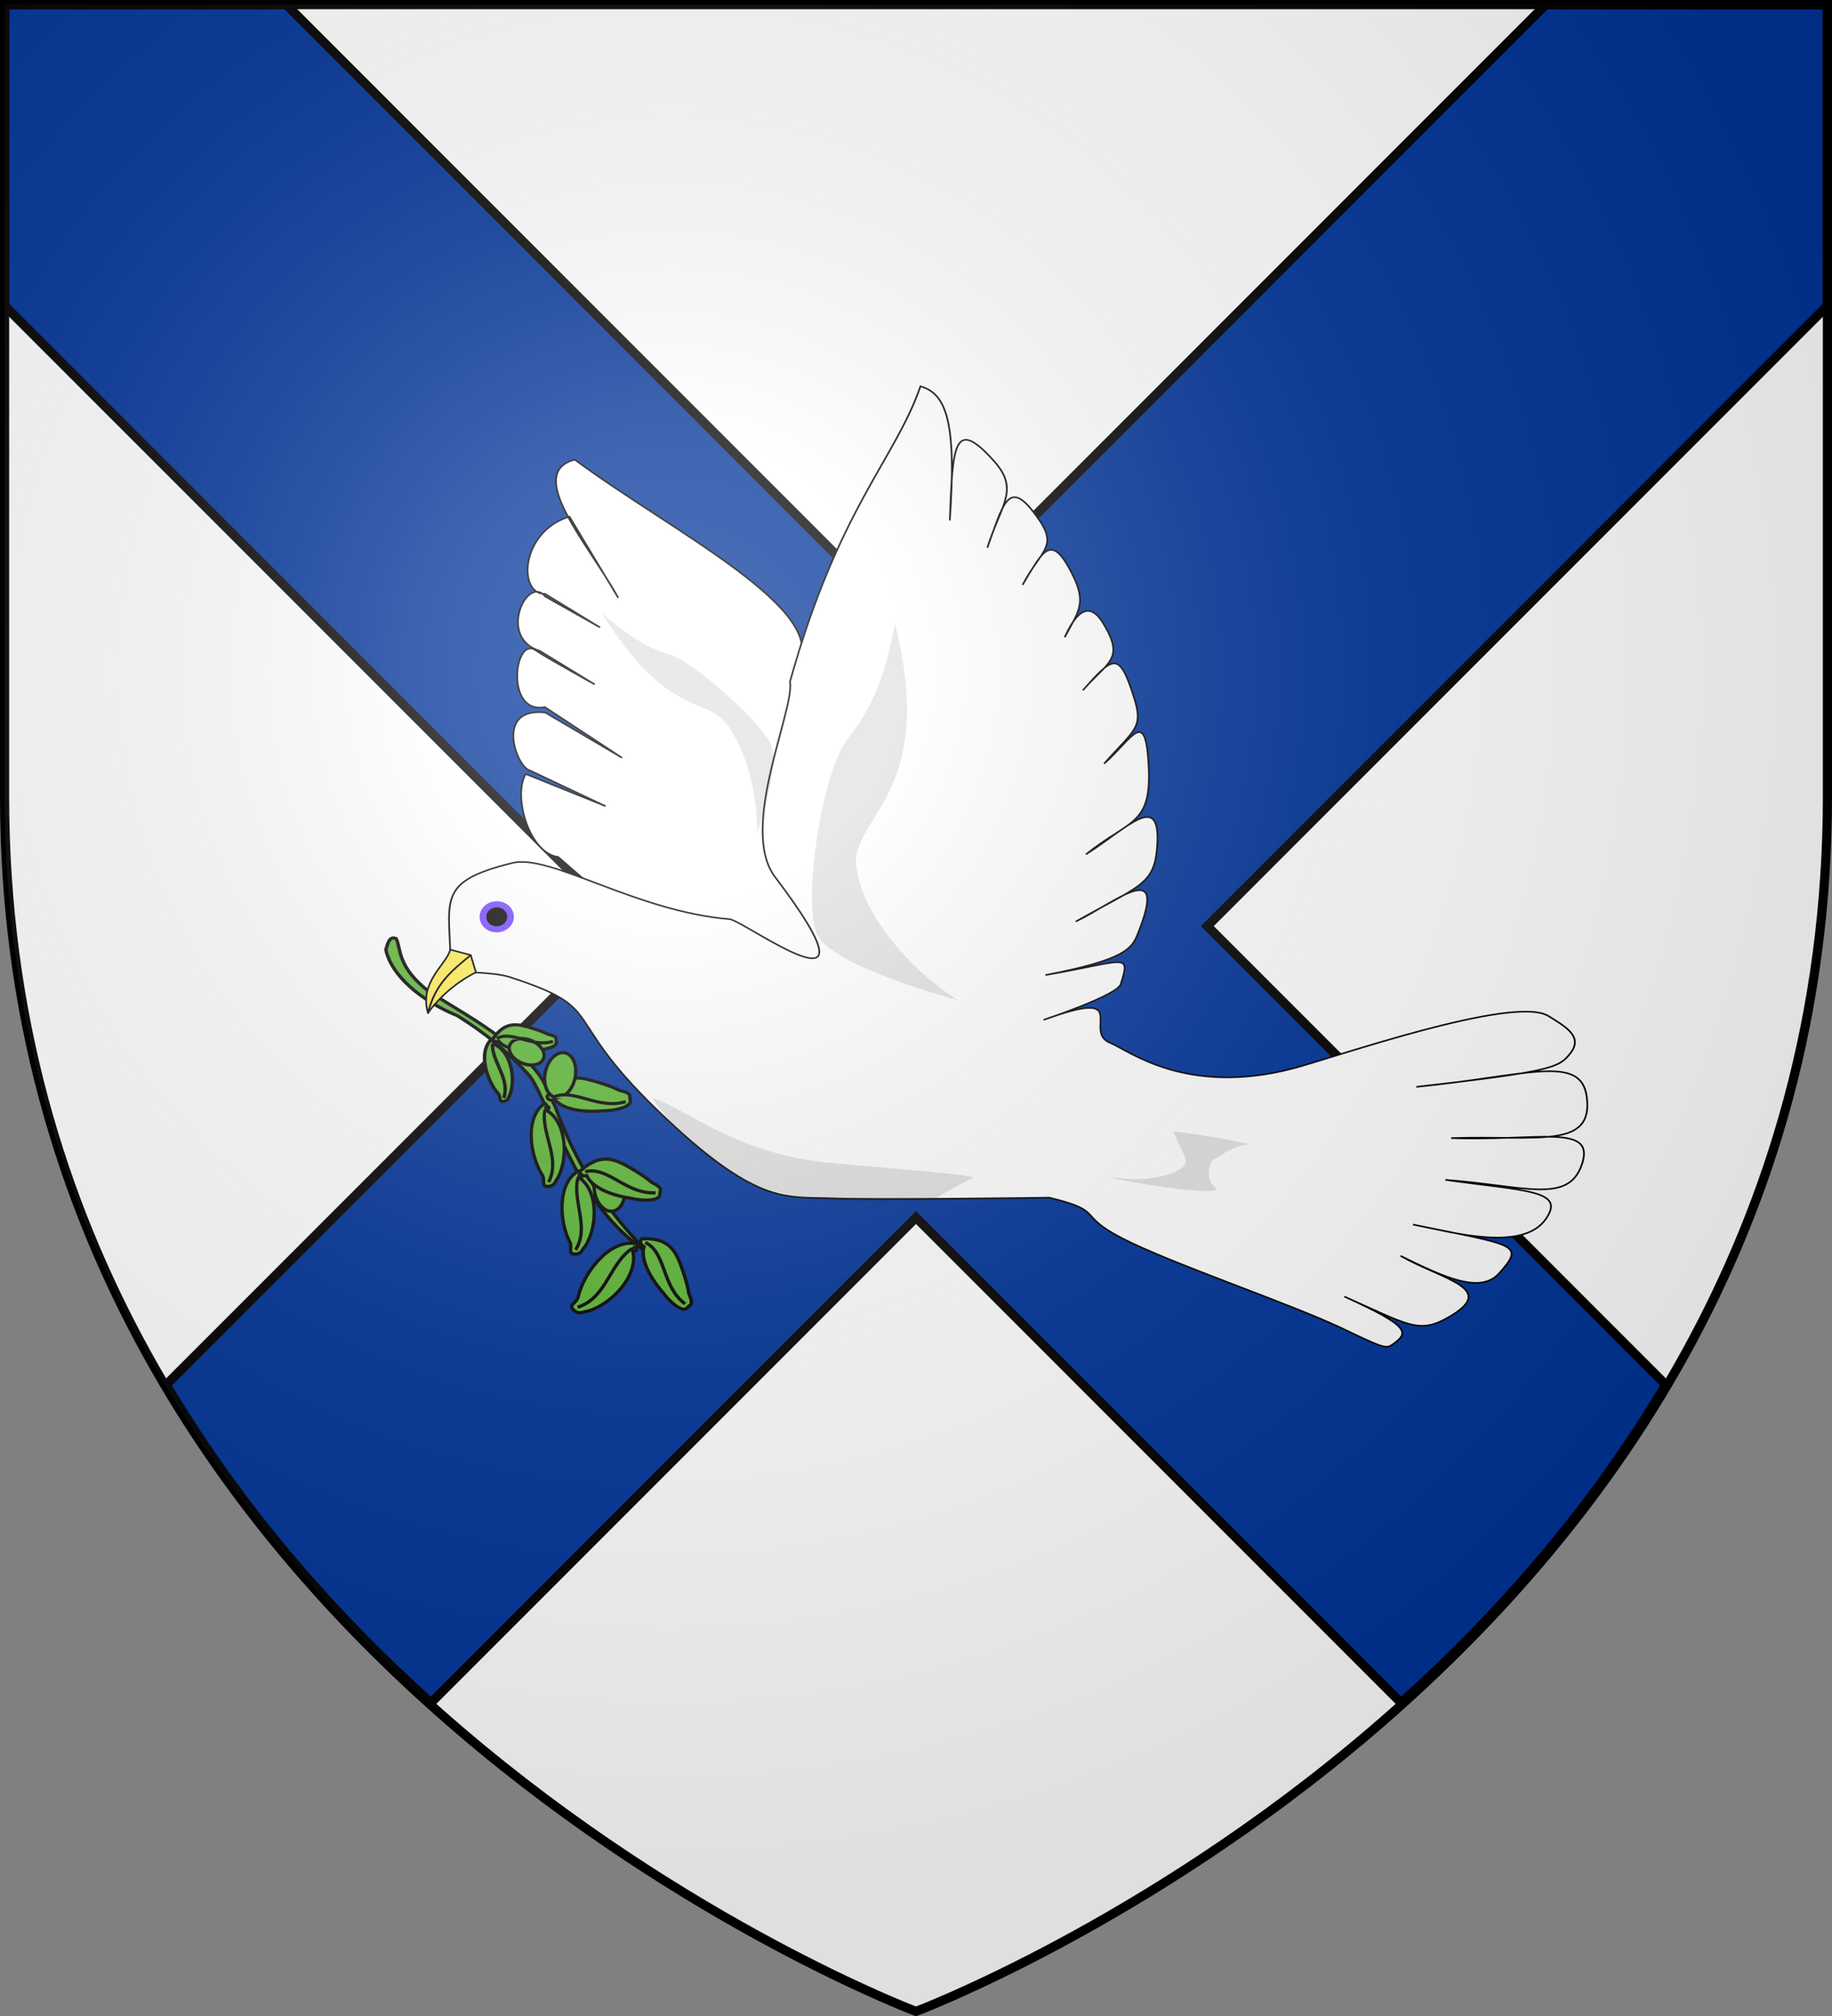 <?xml version="1.0" encoding="UTF-8" standalone="no"?>
<!-- Created with Inkscape (http://www.inkscape.org/) -->

<svg
   version="1.0"
   width="600"
   height="660"
   id="svg2"
   sodipodi:version="0.32"
   inkscape:version="1.1.1 (3bf5ae0d25, 2021-09-20)"
   sodipodi:docname="CoA_Knox_College_Dunedin2.svg"
   inkscape:output_extension="org.inkscape.output.svg.inkscape"
   xmlns:inkscape="http://www.inkscape.org/namespaces/inkscape"
   xmlns:sodipodi="http://sodipodi.sourceforge.net/DTD/sodipodi-0.dtd"
   xmlns:xlink="http://www.w3.org/1999/xlink"
   xmlns="http://www.w3.org/2000/svg"
   xmlns:svg="http://www.w3.org/2000/svg"
   xmlns:rdf="http://www.w3.org/1999/02/22-rdf-syntax-ns#"
   xmlns:cc="http://creativecommons.org/ns#"
   xmlns:dc="http://purl.org/dc/elements/1.1/">
  <rect width="100%" height="100%" fill="#808080" stroke="none"/>
  <sodipodi:namedview
     inkscape:window-height="1271"
     inkscape:window-width="2400"
     inkscape:pageshadow="2"
     inkscape:pageopacity="0.0"
     guidetolerance="10.0"
     gridtolerance="10.0"
     objecttolerance="10.0"
     borderopacity="1.0"
     bordercolor="#666666"
     pagecolor="#ffffff"
     id="base"
     showgrid="false"
     inkscape:zoom="0.70710678"
     inkscape:cx="13.435029"
     inkscape:cy="333.04729"
     inkscape:window-x="-9"
     inkscape:window-y="-9"
     inkscape:current-layer="svg2"
     inkscape:pagecheckerboard="0"
     inkscape:window-maximized="1" />
  <desc
     id="desc4">Flag of Canton of Valais (Wallis)</desc>
  <defs
     id="defs6">
    <inkscape:perspective
       sodipodi:type="inkscape:persp3d"
       inkscape:vp_x="0 : 330 : 1"
       inkscape:vp_y="0 : 1000 : 0"
       inkscape:vp_z="600 : 330 : 1"
       inkscape:persp3d-origin="300 : 220 : 1"
       id="perspective41" />
    <linearGradient
       id="linearGradient2893">
      <stop
         id="stop2895"
         style="stop-color:#ffffff;stop-opacity:0.314"
         offset="0" />
      <stop
         id="stop2897"
         style="stop-color:#ffffff;stop-opacity:0.251"
         offset="0.19" />
      <stop
         id="stop2901"
         style="stop-color:#6b6b6b;stop-opacity:0.125"
         offset="0.6" />
      <stop
         id="stop2899"
         style="stop-color:#000000;stop-opacity:0.125"
         offset="1" />
    </linearGradient>
    <linearGradient
       id="linearGradient2885">
      <stop
         id="stop2887"
         style="stop-color:#ffffff;stop-opacity:1"
         offset="0" />
      <stop
         id="stop2891"
         style="stop-color:#ffffff;stop-opacity:1"
         offset="0.229" />
      <stop
         id="stop2889"
         style="stop-color:#000000;stop-opacity:1"
         offset="1" />
    </linearGradient>
    <linearGradient
       id="linearGradient2955">
      <stop
         id="stop2867"
         style="stop-color:#fd0000;stop-opacity:1"
         offset="0" />
      <stop
         id="stop2873"
         style="stop-color:#e77275;stop-opacity:0.659"
         offset="0.5" />
      <stop
         id="stop2959"
         style="stop-color:#000000;stop-opacity:0.323"
         offset="1" />
    </linearGradient>
    <radialGradient
       cx="225.524"
       cy="218.901"
       r="300"
       fx="225.524"
       fy="218.901"
       id="radialGradient2961"
       xlink:href="#linearGradient2955"
       gradientUnits="userSpaceOnUse"
       gradientTransform="matrix(-4.167939e-4,2.183,-1.884,-3.599562e-4,615.597,-289.121)" />
    <polygon
       points="0,-1 0.588,0.809 -0.951,-0.309 0.951,-0.309 -0.588,0.809 0,-1 "
       transform="scale(53,53)"
       id="star" />
    <clipPath
       id="clip">
      <path
         d="M 0,-200 L 0,600 L 300,600 L 300,-200 L 0,-200 z"
         id="path10" />
    </clipPath>
    <radialGradient
       cx="225.524"
       cy="218.901"
       r="300"
       fx="225.524"
       fy="218.901"
       id="radialGradient1911"
       xlink:href="#linearGradient2955"
       gradientUnits="userSpaceOnUse"
       gradientTransform="matrix(-4.167939e-4,2.183,-1.884,-3.599562e-4,615.597,-289.121)" />
    <radialGradient
       cx="225.524"
       cy="218.901"
       r="300"
       fx="225.524"
       fy="218.901"
       id="radialGradient2865"
       xlink:href="#linearGradient2955"
       gradientUnits="userSpaceOnUse"
       gradientTransform="matrix(0,1.749,-1.593,-1.049767e-7,551.788,-191.29)" />
    <radialGradient
       cx="225.524"
       cy="218.901"
       r="300"
       fx="225.524"
       fy="218.901"
       id="radialGradient2871"
       xlink:href="#linearGradient2955"
       gradientUnits="userSpaceOnUse"
       gradientTransform="matrix(0,1.386,-1.323,-5.741131e-8,-158.082,-109.541)" />
    <radialGradient
       cx="221.445"
       cy="226.331"
       r="300"
       fx="221.445"
       fy="226.331"
       id="radialGradient3163"
       xlink:href="#linearGradient2893"
       gradientUnits="userSpaceOnUse"
       gradientTransform="matrix(1.353,0,0,1.349,-77.629,-85.747)" />
    <radialGradient
       inkscape:collect="always"
       xlink:href="#linearGradient2893"
       id="radialGradient2415"
       gradientUnits="userSpaceOnUse"
       gradientTransform="matrix(1.353,0,0,1.349,-77.629,-85.747)"
       cx="221.445"
       cy="226.331"
       fx="221.445"
       fy="226.331"
       r="300" />
    <inkscape:perspective
       id="perspective3307"
       inkscape:persp3d-origin="352.51083 : 235.78717 : 1"
       inkscape:vp_z="705.02167 : 353.68076 : 1"
       inkscape:vp_y="0 : 1000 : 0"
       inkscape:vp_x="0 : 353.68076 : 1"
       sodipodi:type="inkscape:persp3d" />
    <radialGradient
       gradientTransform="matrix(1.353,0,0,1.349,-77.629,-85.747)"
       gradientUnits="userSpaceOnUse"
       xlink:href="#linearGradient2893"
       id="radialGradient3475"
       fy="226.331"
       fx="221.445"
       r="300"
       cy="226.331"
       cx="221.445" />
    <radialGradient
       gradientTransform="matrix(0,1.386,-1.323,-5.741131e-8,-158.082,-109.541)"
       gradientUnits="userSpaceOnUse"
       xlink:href="#linearGradient2955"
       id="radialGradient3473"
       fy="218.901"
       fx="225.524"
       r="300"
       cy="218.901"
       cx="225.524" />
    <radialGradient
       gradientTransform="matrix(0,1.749,-1.593,-1.049767e-7,551.788,-191.29)"
       gradientUnits="userSpaceOnUse"
       xlink:href="#linearGradient2955"
       id="radialGradient3471"
       fy="218.901"
       fx="225.524"
       r="300"
       cy="218.901"
       cx="225.524" />
    <radialGradient
       gradientTransform="matrix(-4.167939e-4,2.183,-1.884,-3.599562e-4,615.597,-289.121)"
       gradientUnits="userSpaceOnUse"
       xlink:href="#linearGradient2955"
       id="radialGradient3469"
       fy="218.901"
       fx="225.524"
       r="300"
       cy="218.901"
       cx="225.524" />
    <clipPath
       id="clipPath3465">
      <path
         id="path3467"
         d="M 0,-200 L 0,600 L 300,600 L 300,-200 L 0,-200 z" />
    </clipPath>
    <polygon
       id="polygon3463"
       transform="scale(53,53)"
       points="0,-1 0.588,0.809 -0.951,-0.309 0.951,-0.309 -0.588,0.809 0,-1 " />
    <radialGradient
       gradientTransform="matrix(-4.167939e-4,2.183,-1.884,-3.599562e-4,615.597,-289.121)"
       gradientUnits="userSpaceOnUse"
       xlink:href="#linearGradient2955"
       id="radialGradient3461"
       fy="218.901"
       fx="225.524"
       r="300"
       cy="218.901"
       cx="225.524" />
    <linearGradient
       id="linearGradient3453">
      <stop
         offset="0"
         style="stop-color:#fd0000;stop-opacity:1"
         id="stop3455" />
      <stop
         offset="0.5"
         style="stop-color:#e77275;stop-opacity:0.659"
         id="stop3457" />
      <stop
         offset="1"
         style="stop-color:#000000;stop-opacity:0.323"
         id="stop3459" />
    </linearGradient>
    <linearGradient
       id="linearGradient3445">
      <stop
         offset="0"
         style="stop-color:#ffffff;stop-opacity:1"
         id="stop3447" />
      <stop
         offset="0.229"
         style="stop-color:#ffffff;stop-opacity:1"
         id="stop3449" />
      <stop
         offset="1"
         style="stop-color:#000000;stop-opacity:1"
         id="stop3451" />
    </linearGradient>
    <linearGradient
       id="linearGradient3435">
      <stop
         offset="0"
         style="stop-color:#ffffff;stop-opacity:0.314"
         id="stop3437" />
      <stop
         offset="0.19"
         style="stop-color:#ffffff;stop-opacity:0.251"
         id="stop3439" />
      <stop
         offset="0.6"
         style="stop-color:#6b6b6b;stop-opacity:0.125"
         id="stop3441" />
      <stop
         offset="1"
         style="stop-color:#000000;stop-opacity:0.125"
         id="stop3443" />
    </linearGradient>
    <inkscape:perspective
       id="perspective3432"
       inkscape:persp3d-origin="300 : 220 : 1"
       inkscape:vp_z="600 : 330 : 1"
       inkscape:vp_y="0 : 1000 : 0"
       inkscape:vp_x="0 : 330 : 1"
       sodipodi:type="inkscape:persp3d" />
    <radialGradient
       id="Gradient1"
       gradientUnits="userSpaceOnUse"
       cx="-80"
       cy="-80"
       r="405"
       gradientTransform="translate(300,300)">
      <stop
         style="stop-color:#fff;stop-opacity:0.31"
         offset="0"
         id="stop2" />
      <stop
         style="stop-color:#fff;stop-opacity:0.25"
         offset="0.19"
         id="stop4" />
      <stop
         style="stop-color:#6b6b6b;stop-opacity:0.125"
         offset="0.6"
         id="stop6" />
      <stop
         style="stop-color:#000;stop-opacity:0.125"
         offset="1"
         id="stop8" />
    </radialGradient>
  </defs>
  <path
     style="fill:#ffffff;fill-opacity:1;fill-rule:evenodd;stroke:none;stroke-width:1px;stroke-linecap:butt;stroke-linejoin:miter;stroke-opacity:1"
     id="path2855"
     d="M 300,658.5 C 300,658.5 598.5,546.18 598.5,260.728 C 598.5,-24.723 598.5,2.176 598.5,2.176 L 1.5,2.176 L 1.5,260.728 C 1.5,546.18 300,658.5 300,658.5 z" />
  <path
     style="fill:#003399;fill-opacity:1;fill-rule:evenodd;stroke:#000000;stroke-width:3;stroke-linecap:butt;stroke-linejoin:miter;stroke-miterlimit:4;stroke-dasharray:none;stroke-opacity:1;display:inline"
     id="path11627"
     d="M 1.5,1.5 L 1.5,100.094 L 204.594,303.188 L 54.438,453.344 C 79.086,494.799 109.776,529.336 141.125,557.469 L 300,398.594 L 458.875,557.469 C 490.224,529.336 520.913,494.799 545.562,453.344 L 395.406,303.188 L 598.5,100.094 L 598.5,1.5 L 506.281,1.5 L 300,207.781 L 93.719,1.5 L 1.5,1.5 z" />
  <g
     id="layer4" />
  <g
     id="layer1">
    <path
       d="m 300,658.5 c 0,0 -298.5,-112.32 -298.5,-397.772 V 1.5 h 597 l -10e-6,259.228 c -10e-6,285.452 -298.5,397.772 -298.5,397.772 z"
       id="path1411"
       style="opacity:1;fill:none;fill-opacity:1;fill-rule:evenodd;stroke:#000000;stroke-width:3;stroke-linecap:butt;stroke-linejoin:miter;stroke-miterlimit:4;stroke-dasharray:none;stroke-opacity:1"
       sodipodi:nodetypes="csccsc" />
  </g>
  <g
     id="g7160"
     transform="matrix(0.997,7.1632703e-2,-7.1632703e-2,0.997,21.804,-12.608)">
    <g
       style="display:inline"
       id="g14995"
       transform="matrix(0.563,-5.218546e-2,-4.73496e-2,-0.511,42.28,465.815)">
      <path
         id="path14997"
         style="fill:#5ab532;fill-opacity:1;fill-rule:evenodd;stroke:#000000;stroke-width:2;stroke-linecap:butt;stroke-linejoin:miter;stroke-miterlimit:4;stroke-dasharray:none;stroke-opacity:1"
         d="M 323.533,79.064 C 307.675,91.616 296.878,106.234 288.451,121.68 C 282.954,131.754 278.464,142.18 274.235,152.614 C 271.476,159.421 268.828,166.232 266.084,172.95 C 262.66,180.732 260.523,187.703 256.618,194.079 C 243.433,210.896 230.968,222.278 215.354,233.562 C 194.575,243.465 177.476,260.157 174.723,276.682 C 175.99,280.629 176.814,285.544 180.777,283.604 C 183.56,277.82 180.565,265.099 200.395,248.389 C 219.296,234.878 232.925,226.077 245.374,213.88 C 250.861,208.504 257.162,202.501 261.817,195.088 C 266.106,188.244 267.825,181.361 270.932,174.379 C 273.319,166.606 275.934,159.104 278.848,151.797 C 283.162,140.98 288.133,130.59 293.999,120.38 C 301.985,106.481 311.63,92.916 323.533,79.064 z"
         sodipodi:nodetypes="cssccccccsccssc" />
      <path
         transform="matrix(0.488,7.91964e-2,-6.59326e-2,0.534,-491.427,-230.726)"
         d="M 1697.872,409.787 A 17.872,26.809 0 1 1 1662.128,409.787 A 17.872,26.809 0 1 1 1697.872,409.787 z"
         sodipodi:ry="26.80851"
         sodipodi:rx="17.872341"
         sodipodi:cy="409.78723"
         sodipodi:cx="1680"
         id="path14999"
         style="fill:#5ab532;fill-opacity:1;fill-rule:evenodd;stroke:#000000;stroke-width:3.882;stroke-linecap:round;stroke-linejoin:round;stroke-miterlimit:4;stroke-dasharray:none;stroke-dashoffset:0;stroke-opacity:1"
         sodipodi:type="arc" />
      <path
         sodipodi:nodetypes="ccccccc"
         id="path15001"
         d="M 266.474,181.066 C 276.291,196.182 285.647,192.927 296.186,189.195 C 300.205,187.724 304.649,185.998 308.404,183.751 C 316.359,181.602 313.75,179.972 314.507,177.588 C 315.639,172.773 304.554,170.765 298.252,170.973 C 285.339,170.061 274.548,173.053 270.734,178.965 C 266.545,177.027 266.096,181.497 266.474,181.066 z"
         style="fill:#5ab532;fill-opacity:1;fill-rule:evenodd;stroke:#000000;stroke-width:2;stroke-linecap:butt;stroke-linejoin:miter;stroke-miterlimit:4;stroke-dasharray:none;stroke-opacity:1" />
      <g
         transform="translate(1.934,5.801)"
         id="g15003">
        <path
           sodipodi:type="arc"
           style="fill:#5ab532;fill-opacity:1;fill-rule:evenodd;stroke:#000000;stroke-width:3.882;stroke-linecap:round;stroke-linejoin:round;stroke-miterlimit:4;stroke-dasharray:none;stroke-dashoffset:0;stroke-opacity:1"
           id="path15005"
           sodipodi:cx="1680"
           sodipodi:cy="409.78723"
           sodipodi:rx="17.872341"
           sodipodi:ry="26.80851"
           d="M 1697.872,409.787 A 17.872,26.809 0 1 1 1662.128,409.787 A 17.872,26.809 0 1 1 1697.872,409.787 z"
           transform="matrix(0.48,-0.114,0.11,0.527,-579.205,164.111)" />
        <path
           sodipodi:nodetypes="ccccccc"
           id="path15007"
           d="M 233.764,212.631 C 241.268,224.185 248.42,221.698 256.476,218.845 C 259.548,217.721 262.945,216.401 265.815,214.683 C 271.896,213.041 269.901,211.795 270.48,209.973 C 271.346,206.292 262.872,204.757 258.055,204.916 C 248.184,204.219 239.936,206.506 237.021,211.025 C 233.819,209.544 233.476,212.96 233.764,212.631 z"
           style="fill:#5ab532;fill-opacity:1;fill-rule:evenodd;stroke:#000000;stroke-width:2;stroke-linecap:butt;stroke-linejoin:miter;stroke-miterlimit:4;stroke-dasharray:none;stroke-opacity:1" />
        <path
           sodipodi:type="arc"
           style="fill:#5ab532;fill-opacity:1;fill-rule:evenodd;stroke:#000000;stroke-width:4.839;stroke-linecap:round;stroke-linejoin:round;stroke-miterlimit:4;stroke-dasharray:none;stroke-dashoffset:0;stroke-opacity:1"
           id="path15009"
           sodipodi:cx="1680"
           sodipodi:cy="409.78723"
           sodipodi:rx="17.872341"
           sodipodi:ry="26.80851"
           d="M 1697.872,409.787 A 17.872,26.809 0 1 1 1662.128,409.787 A 17.872,26.809 0 1 1 1697.872,409.787 z"
           transform="matrix(0.164,0.396,-0.359,0.175,124.721,-533.181)"
           inkscape:transform-center-y="-8.9361702" />
        <path
           style="fill:#5ab532;fill-opacity:1;fill-rule:evenodd;stroke:#000000;stroke-width:2;stroke-linecap:butt;stroke-linejoin:miter;stroke-miterlimit:4;stroke-dasharray:none;stroke-opacity:1"
           d="M 236.24,213.204 L 236.24,213.204 z"
           id="path15011" />
        <path
           sodipodi:nodetypes="cc"
           id="path15013"
           d="M 235.936,212.751 C 245.262,217.936 255.88,206.16 268.51,210.155"
           style="fill:#5ab532;fill-opacity:1;fill-rule:evenodd;stroke:#000000;stroke-width:2;stroke-linecap:butt;stroke-linejoin:miter;stroke-miterlimit:4;stroke-dasharray:none;stroke-opacity:1" />
        <path
           sodipodi:nodetypes="csscccc"
           id="path15015"
           d="M 232.951,212.354 C 224.644,204.231 229.778,185.755 236.081,177.662 C 237.784,175.476 236.132,171.987 239.114,172.473 C 242.485,173.022 242.084,175.661 243.094,177.171 C 246.501,187.02 244.005,204.045 234.634,208.927 C 234.598,209.504 235.488,210.907 234.747,210.853 C 234.14,210.82 233.558,212.387 232.951,212.354 z"
           style="fill:#5ab532;fill-opacity:1;fill-rule:evenodd;stroke:#000000;stroke-width:2;stroke-linecap:butt;stroke-linejoin:miter;stroke-miterlimit:4;stroke-dasharray:none;stroke-opacity:1" />
        <path
           sodipodi:nodetypes="ccc"
           id="path15017"
           d="M 239.306,174.636 C 243.082,186.245 234.299,195.97 233.435,207.013 C 233.289,208.086 233.916,210.627 232.997,210.233"
           style="fill:#5ab532;fill-opacity:1;fill-rule:evenodd;stroke:#000000;stroke-width:2;stroke-linecap:butt;stroke-linejoin:miter;stroke-miterlimit:4;stroke-dasharray:none;stroke-opacity:1" />
        <path
           id="path15019"
           d="M 269.623,180.529 L 269.623,180.529 z"
           style="fill:#5ab532;fill-opacity:1;fill-rule:evenodd;stroke:#000000;stroke-width:2;stroke-linecap:butt;stroke-linejoin:miter;stroke-miterlimit:4;stroke-dasharray:none;stroke-opacity:1" />
      </g>
      <g
         style="fill:#5ab532;fill-opacity:1;stroke:#000000;stroke-width:3.882;stroke-miterlimit:4;stroke-dasharray:none;stroke-opacity:1"
         transform="matrix(0.457,-0.193,0.182,0.504,-394.675,141.178)"
         id="g15021">
        <path
           style="fill:#5ab532;fill-opacity:1;fill-rule:evenodd;stroke:#000000;stroke-width:3.882;stroke-linecap:butt;stroke-linejoin:miter;stroke-miterlimit:4;stroke-dasharray:none;stroke-opacity:1"
           d="M 1228.087,540.337 C 1210.898,516.475 1234.26,475.676 1255.031,460.078 C 1260.642,455.864 1258.24,446.691 1265.728,449.511 C 1274.193,452.699 1271.72,458.714 1273.527,462.85 C 1277.043,488.045 1261.325,526.895 1234.319,533.181 C 1233.913,534.523 1235.468,538.34 1233.57,537.797 C 1232.01,537.377 1229.647,540.756 1228.087,540.337 z"
           id="path15023"
           sodipodi:nodetypes="csscccc" />
        <path
           style="fill:#5ab532;fill-opacity:1;fill-rule:evenodd;stroke:#000000;stroke-width:3.882;stroke-linecap:butt;stroke-linejoin:miter;stroke-miterlimit:4;stroke-dasharray:none;stroke-opacity:1"
           d="M 1265.054,454.731 C 1268.575,484.295 1240.474,502.359 1232.242,527.983 C 1231.28,530.439 1231.531,536.797 1229.355,535.35"
           id="path15025"
           sodipodi:nodetypes="ccc" />
      </g>
      <path
         sodipodi:nodetypes="cc"
         id="path15027"
         d="M 269.226,179.937 C 281.427,186.72 295.317,171.315 311.84,176.541"
         style="fill:#5ab532;fill-opacity:1;fill-rule:evenodd;stroke:#000000;stroke-width:2;stroke-linecap:butt;stroke-linejoin:miter;stroke-miterlimit:4;stroke-dasharray:none;stroke-opacity:1" />
      <g
         style="fill:#5ab532;fill-opacity:1;stroke:#000000;stroke-width:3.882;stroke-miterlimit:4;stroke-dasharray:none;stroke-opacity:1"
         id="g15029"
         transform="matrix(0.378,0.35,-0.315,0.41,-150.154,-494.667)">
        <path
           sodipodi:nodetypes="ccccccc"
           id="path15031"
           d="M 1417.674,320.589 C 1451.863,321.078 1458.132,302.058 1465.097,280.561 C 1467.682,272.311 1470.392,263.077 1471.506,254.406 C 1477.76,238.917 1472.231,241.421 1469.579,237.541 C 1463.75,230.362 1447.583,246.427 1440.403,257.049 C 1423.697,277.337 1415.331,298.434 1419.607,311.245 C 1411.741,316.015 1417.867,321.687 1417.674,320.589 z"
           style="fill:#5ab532;fill-opacity:1;fill-rule:evenodd;stroke:#000000;stroke-width:3.882;stroke-linecap:butt;stroke-linejoin:miter;stroke-miterlimit:4;stroke-dasharray:none;stroke-opacity:1" />
        <path
           style="fill:#5ab532;fill-opacity:1;fill-rule:evenodd;stroke:#000000;stroke-width:3.882;stroke-linecap:butt;stroke-linejoin:miter;stroke-miterlimit:4;stroke-dasharray:none;stroke-opacity:1"
           d="M 1422.639,316.075 L 1422.639,316.075 z"
           id="path15033" />
        <path
           sodipodi:nodetypes="csscccc"
           id="path15035"
           d="M 1415.869,321.943 C 1387.12,328.138 1359.09,290.394 1353.114,265.115 C 1351.5,258.286 1342.133,256.814 1347.716,251.082 C 1354.026,244.602 1358.548,249.276 1363.061,249.276 C 1387.556,256.144 1416.861,286.103 1411.806,313.367 C 1412.874,314.276 1416.994,314.38 1415.736,315.902 C 1414.727,317.163 1416.878,320.681 1415.869,321.943 z"
           style="fill:#5ab532;fill-opacity:1;fill-rule:evenodd;stroke:#000000;stroke-width:3.882;stroke-linecap:butt;stroke-linejoin:miter;stroke-miterlimit:4;stroke-dasharray:none;stroke-opacity:1" />
        <path
           sodipodi:nodetypes="ccc"
           id="path15037"
           d="M 1352.229,253.79 C 1380.729,262.401 1386.029,295.385 1406.212,313.189 C 1408.077,315.054 1414.004,317.37 1411.806,318.783"
           style="fill:#5ab532;fill-opacity:1;fill-rule:evenodd;stroke:#000000;stroke-width:3.882;stroke-linecap:butt;stroke-linejoin:miter;stroke-miterlimit:4;stroke-dasharray:none;stroke-opacity:1" />
        <path
           sodipodi:nodetypes="cc"
           id="path15039"
           d="M 1421.285,316.075 C 1445.891,303.44 1439.447,263.537 1466.87,242.055"
           style="fill:#5ab532;fill-opacity:1;fill-rule:evenodd;stroke:#000000;stroke-width:3.882;stroke-linecap:butt;stroke-linejoin:miter;stroke-miterlimit:4;stroke-dasharray:none;stroke-opacity:1" />
      </g>
      <g
         transform="translate(9.668,-5.801)"
         id="g15041">
        <path
           style="fill:#5ab532;fill-opacity:1;fill-rule:evenodd;stroke:#000000;stroke-width:2;stroke-linecap:butt;stroke-linejoin:miter;stroke-miterlimit:4;stroke-dasharray:none;stroke-opacity:1"
           d="M 310.085,94.62 C 326.907,95.057 329.958,84.83 333.347,73.269 C 334.605,68.832 335.922,63.866 336.455,59.194 C 339.504,50.871 336.789,52.194 335.477,50.087 C 332.597,46.185 324.671,54.769 321.157,60.462 C 312.973,71.321 308.894,82.658 311.02,89.59 C 307.158,92.123 310.182,95.213 310.085,94.62 z"
           id="path15043"
           sodipodi:nodetypes="ccccccc" />
        <path
           id="path15045"
           d="M 318.307,91.806 L 318.307,91.806 z"
           style="fill:#5ab532;fill-opacity:1;fill-rule:evenodd;stroke:#000000;stroke-width:2;stroke-linecap:butt;stroke-linejoin:miter;stroke-miterlimit:4;stroke-dasharray:none;stroke-opacity:1" />
        <g
           id="g15047"
           transform="matrix(0.538,-0.128,0.119,0.569,-487.968,27.219)"
           style="fill:#5ab532;fill-opacity:1;stroke:#000000;stroke-width:3.53;stroke-miterlimit:4;stroke-dasharray:none;stroke-opacity:1">
          <path
             sodipodi:nodetypes="csscccc"
             id="path15049"
             d="M 1383.34,424.277 C 1353.933,423.994 1334.897,381.007 1334.63,355.032 C 1334.558,348.015 1325.745,344.518 1332.452,340.155 C 1340.034,335.223 1343.416,340.778 1347.819,341.771 C 1370.202,353.86 1392.195,389.534 1381.265,415.018 C 1382.106,416.139 1386.102,417.147 1384.541,418.355 C 1383.279,419.363 1384.602,423.269 1383.34,424.277 z"
             style="fill:#5ab532;fill-opacity:1;fill-rule:evenodd;stroke:#000000;stroke-width:3.53;stroke-linecap:butt;stroke-linejoin:miter;stroke-miterlimit:4;stroke-dasharray:none;stroke-opacity:1" />
          <path
             sodipodi:nodetypes="ccc"
             id="path15051"
             d="M 1336.259,343.79 C 1362.165,358.462 1360.077,391.803 1375.847,413.613 C 1377.255,415.842 1382.527,419.406 1380.073,420.301"
             style="fill:#5ab532;fill-opacity:1;fill-rule:evenodd;stroke:#000000;stroke-width:3.53;stroke-linecap:butt;stroke-linejoin:miter;stroke-miterlimit:4;stroke-dasharray:none;stroke-opacity:1" />
        </g>
        <path
           style="fill:#5ab532;fill-opacity:1;fill-rule:evenodd;stroke:#000000;stroke-width:2;stroke-linecap:butt;stroke-linejoin:miter;stroke-miterlimit:4;stroke-dasharray:none;stroke-opacity:1"
           d="M 311.854,92.204 C 323.938,85.513 320.698,63.957 334.153,52.508"
           id="path15053"
           sodipodi:nodetypes="cc" />
      </g>
    </g>
    <g
       id="g10054"
       transform="matrix(-0.506,0.236,0.251,0.456,379.749,54.538)">
      <path
         sodipodi:nodetypes="ccccccccccscccccccccc"
         id="path2206"
         d="M 345.012,233.733 L 333.116,175.622 C 299.966,151.1 366.963,67.641 400.946,3.611 C 431.257,0.116 414.392,56.424 411.704,94.76 L 417.8,35.982 C 447.593,33.67 464.759,70.134 449.781,76.048 L 428.689,108.159 L 450.325,77.719 C 454.155,60.236 486.426,90.913 466.635,108.42 L 445.543,140.531 C 445.543,140.531 465.682,112.692 468.539,107.417 C 476.342,93.012 501.111,138.165 477.784,142.65 L 448.998,189.887 L 478.873,145.992 C 504.908,131.068 507.59,171.886 501.432,176.505 L 469.699,214.696 L 504.452,177.753 C 517.052,187.918 521.966,225.456 507.515,233.93 L 489.389,275.615 L 449.837,302.5 L 377.416,383.145"
         style="fill:#ffffff;fill-opacity:1;fill-rule:evenodd;stroke:#000000;stroke-width:1px;stroke-linecap:butt;stroke-linejoin:miter;stroke-opacity:1" />
      <path
         sodipodi:nodetypes="cssscccscscscscscscscscscsssscscscscscscssscsssc"
         id="path1942"
         d="M 593.108,277.354 C 575.718,235.623 580.658,220.916 533.541,227.17 C 510.697,230.203 479.594,283.399 431.208,309.168 C 423.757,313.136 372.222,410.846 396.552,294.508 C 404.243,257.733 344.548,200.169 340.548,182.835 C 272.491,92.045 229.494,75.397 198.214,38.169 C 186.046,48.539 187.881,67.795 215.548,123.835 C 195.756,80.752 187.729,62.76 177.214,99.169 C 170.708,121.698 184.56,126.193 202.179,148.346 C 183.679,126.973 174.343,112.771 168.881,137.169 C 162.761,164.506 172.214,160.169 192.548,178.169 C 174.881,164.169 165.333,154.001 163.548,178.169 C 161.689,203.33 168.214,205.502 182.881,218.502 C 172.214,207.835 160.881,200.835 158.881,218.835 C 155.934,245.355 165.881,242.502 186.214,253.835 C 161.79,240.593 157.097,238.571 160.548,268.835 C 162.957,289.969 167.631,288.085 192.881,301.835 C 171.131,293.252 156.551,277.426 169.881,313.835 C 182.8,349.121 192.964,340.335 224.881,351.169 C 195.798,345.002 168.026,329.612 185.548,363.835 C 196.255,384.749 205.048,381.669 246.881,388.502 C 220.714,386.002 180.714,370.835 216.881,409.835 C 223.396,416.861 229.548,422.169 276.214,413.169 C 229.548,423.169 224.888,418.662 238.214,435.502 C 242.803,441.301 288.214,439.169 288.214,439.169 C 231.41,440.161 270.908,454.548 258.214,467.835 C 250.331,476.086 231.362,515.971 167.548,523.835 C 144.502,526.675 30.817,529.895 17.548,550.502 C 10.946,560.754 3.797,570.615 15.214,577.502 C 24.65,583.194 28.714,584.085 105.548,562.502 C 44.048,580.919 9.343,579.809 16.952,606.714 C 26.139,639.202 52.271,618.486 99.548,600.502 C 54.158,621.851 18.356,624.164 36.214,645.502 C 53.302,665.918 72.048,645.085 112.881,623.835 C 72.714,648.585 50.904,656.949 68.881,669.502 C 89.401,683.83 122.205,656.172 141.214,642.835 C 91.309,678.531 86.038,679.488 106.881,690.835 C 122.065,699.101 136.714,681.919 155.548,658.502 C 138.381,682.752 110.966,699.827 145.214,705.502 C 164.975,708.776 168.298,701.085 195.548,669.835 C 167.464,702.585 169.951,705.649 181.285,708.835 C 186.134,710.198 187.031,709.373 204.214,688.502 C 226.187,661.813 280.212,611.211 300.214,585.169 C 318.881,560.865 302.214,565.835 328.881,545.169 C 328.881,545.169 421.548,507.835 445.548,496.502 C 469.548,485.169 487.548,483.835 516.881,405.169 C 546.214,326.502 518.042,334.938 562.881,293.835 C 570.881,286.502 592.441,278.021 593.108,277.354 z"
         style="fill:#ffffff;fill-opacity:1;fill-rule:evenodd;stroke:#000000;stroke-width:1px;stroke-linecap:butt;stroke-linejoin:miter;stroke-opacity:1" />
      <path
         sodipodi:nodetypes="ccccc"
         id="path6394"
         d="M 578.361,272.085 L 579.791,283.411 C 592.106,284.731 605.301,289.569 615.417,296.606 C 604.576,280.92 591.71,276.773 578.361,272.085 z"
         style="fill:#ffed55;fill-opacity:1;fill-rule:evenodd;stroke:#000000;stroke-width:1px;stroke-linecap:round;stroke-linejoin:round;stroke-opacity:1" />
      <path
         transform="matrix(1.054,0,0,1.054,-27.009,-14.299)"
         d="M 559.801,255.862 A 7.587,7.587 0 1 1 544.627,255.862 A 7.587,7.587 0 1 1 559.801,255.862 z"
         sodipodi:ry="7.5871706"
         sodipodi:rx="7.5871706"
         sodipodi:cy="255.86182"
         sodipodi:cx="552.21405"
         id="path8165"
         style="fill:#000000;fill-opacity:1;stroke:#7243ff;stroke-width:3.68;stroke-linejoin:miter;stroke-miterlimit:4;stroke-dasharray:none;stroke-opacity:1"
         sodipodi:type="arc" />
      <g
         style="fill:#d20036;fill-opacity:1;stroke:none"
         id="g11711" />
      <g
         style="fill:#000000;fill-opacity:0.118;stroke:none"
         id="g25898">
        <path
           style="fill:#000000;fill-opacity:0.118;fill-rule:evenodd;stroke:none;stroke-width:1px;stroke-linecap:butt;stroke-linejoin:miter;stroke-opacity:1"
           d="M 329.214,408.169 C 329.214,408.169 388.214,360.371 388.214,337.966 C 388.214,315.561 345.533,242.371 322.938,228.928 C 300.342,215.485 284.023,194.574 270.214,172.169 C 289.044,282.7 341.732,276.321 350.555,306.599 C 359.796,338.312 345.533,382.776 329.214,408.169 z"
           id="path14376"
           sodipodi:nodetypes="csscsc" />
        <path
           style="fill:#000000;fill-opacity:0.118;fill-rule:evenodd;stroke:none;stroke-width:1px;stroke-linecap:butt;stroke-linejoin:miter;stroke-opacity:1"
           d="M 204,559.092 C 204,559.092 224,544.092 242,534.092 C 243,547.092 240.668,552.042 244,556.092 C 246.705,559.38 265,560.092 283,549.092 C 301,538.092 243,579.092 233,578.092 C 238,568.092 229,560.092 229,560.092 C 229,560.092 211,555.092 204,559.092 z"
           id="path17036"
           transform="translate(4.214,7.64771e-2)"
           sodipodi:nodetypes="ccssccc" />
        <path
           style="opacity:1;fill:#000000;fill-opacity:0.118;fill-rule:evenodd;stroke:none;stroke-width:1px;stroke-linecap:butt;stroke-linejoin:miter;stroke-opacity:1"
           d="M 516.617,397.15 C 501.143,409.965 486.633,448.114 438.28,474.889 C 406.391,492.548 367.868,512.248 363.624,516.829 C 365.605,515.101 390.038,520.572 394.154,520.05 C 431.966,501.082 500.073,493.908 516.617,397.15 z"
           id="path23241"
           sodipodi:nodetypes="csccc" />
        <path
           sodipodi:nodetypes="csscsc"
           id="path4148"
           d="M 395.214,264.169 C 395.214,264.169 366.214,230.953 366.214,215.384 C 366.214,199.814 387.193,148.953 398.299,139.612 C 409.406,130.27 417.427,115.738 424.214,100.169 C 414.959,176.979 389.061,172.546 384.725,193.586 C 380.183,215.625 387.193,246.523 395.214,264.169 z"
           style="fill:#000000;fill-opacity:0.118;fill-rule:evenodd;stroke:none;stroke-width:1px;stroke-linecap:butt;stroke-linejoin:miter;stroke-opacity:1" />
      </g>
      <path
         sodipodi:nodetypes="ccccc"
         id="path6393"
         d="M 587.921,264.284 L 578.361,272.085 C 591.71,276.773 604.576,280.92 615.417,296.606 C 612.778,276.374 593.639,272.201 587.921,264.284 z"
         style="fill:#ffed55;fill-opacity:1;fill-rule:evenodd;stroke:#000000;stroke-width:1px;stroke-linecap:round;stroke-linejoin:round;stroke-opacity:1" />
    </g>
  </g>
  <path
     id="use19"
     d="M 1.5,1.5 H 598.5 V 260 c 0,286.2 -298.5,398.39 -298.5,398.39 C 300,658.39 1.5,546.2 1.5,260 Z"
     style="fill:url(#Gradient1)" />
</svg>
